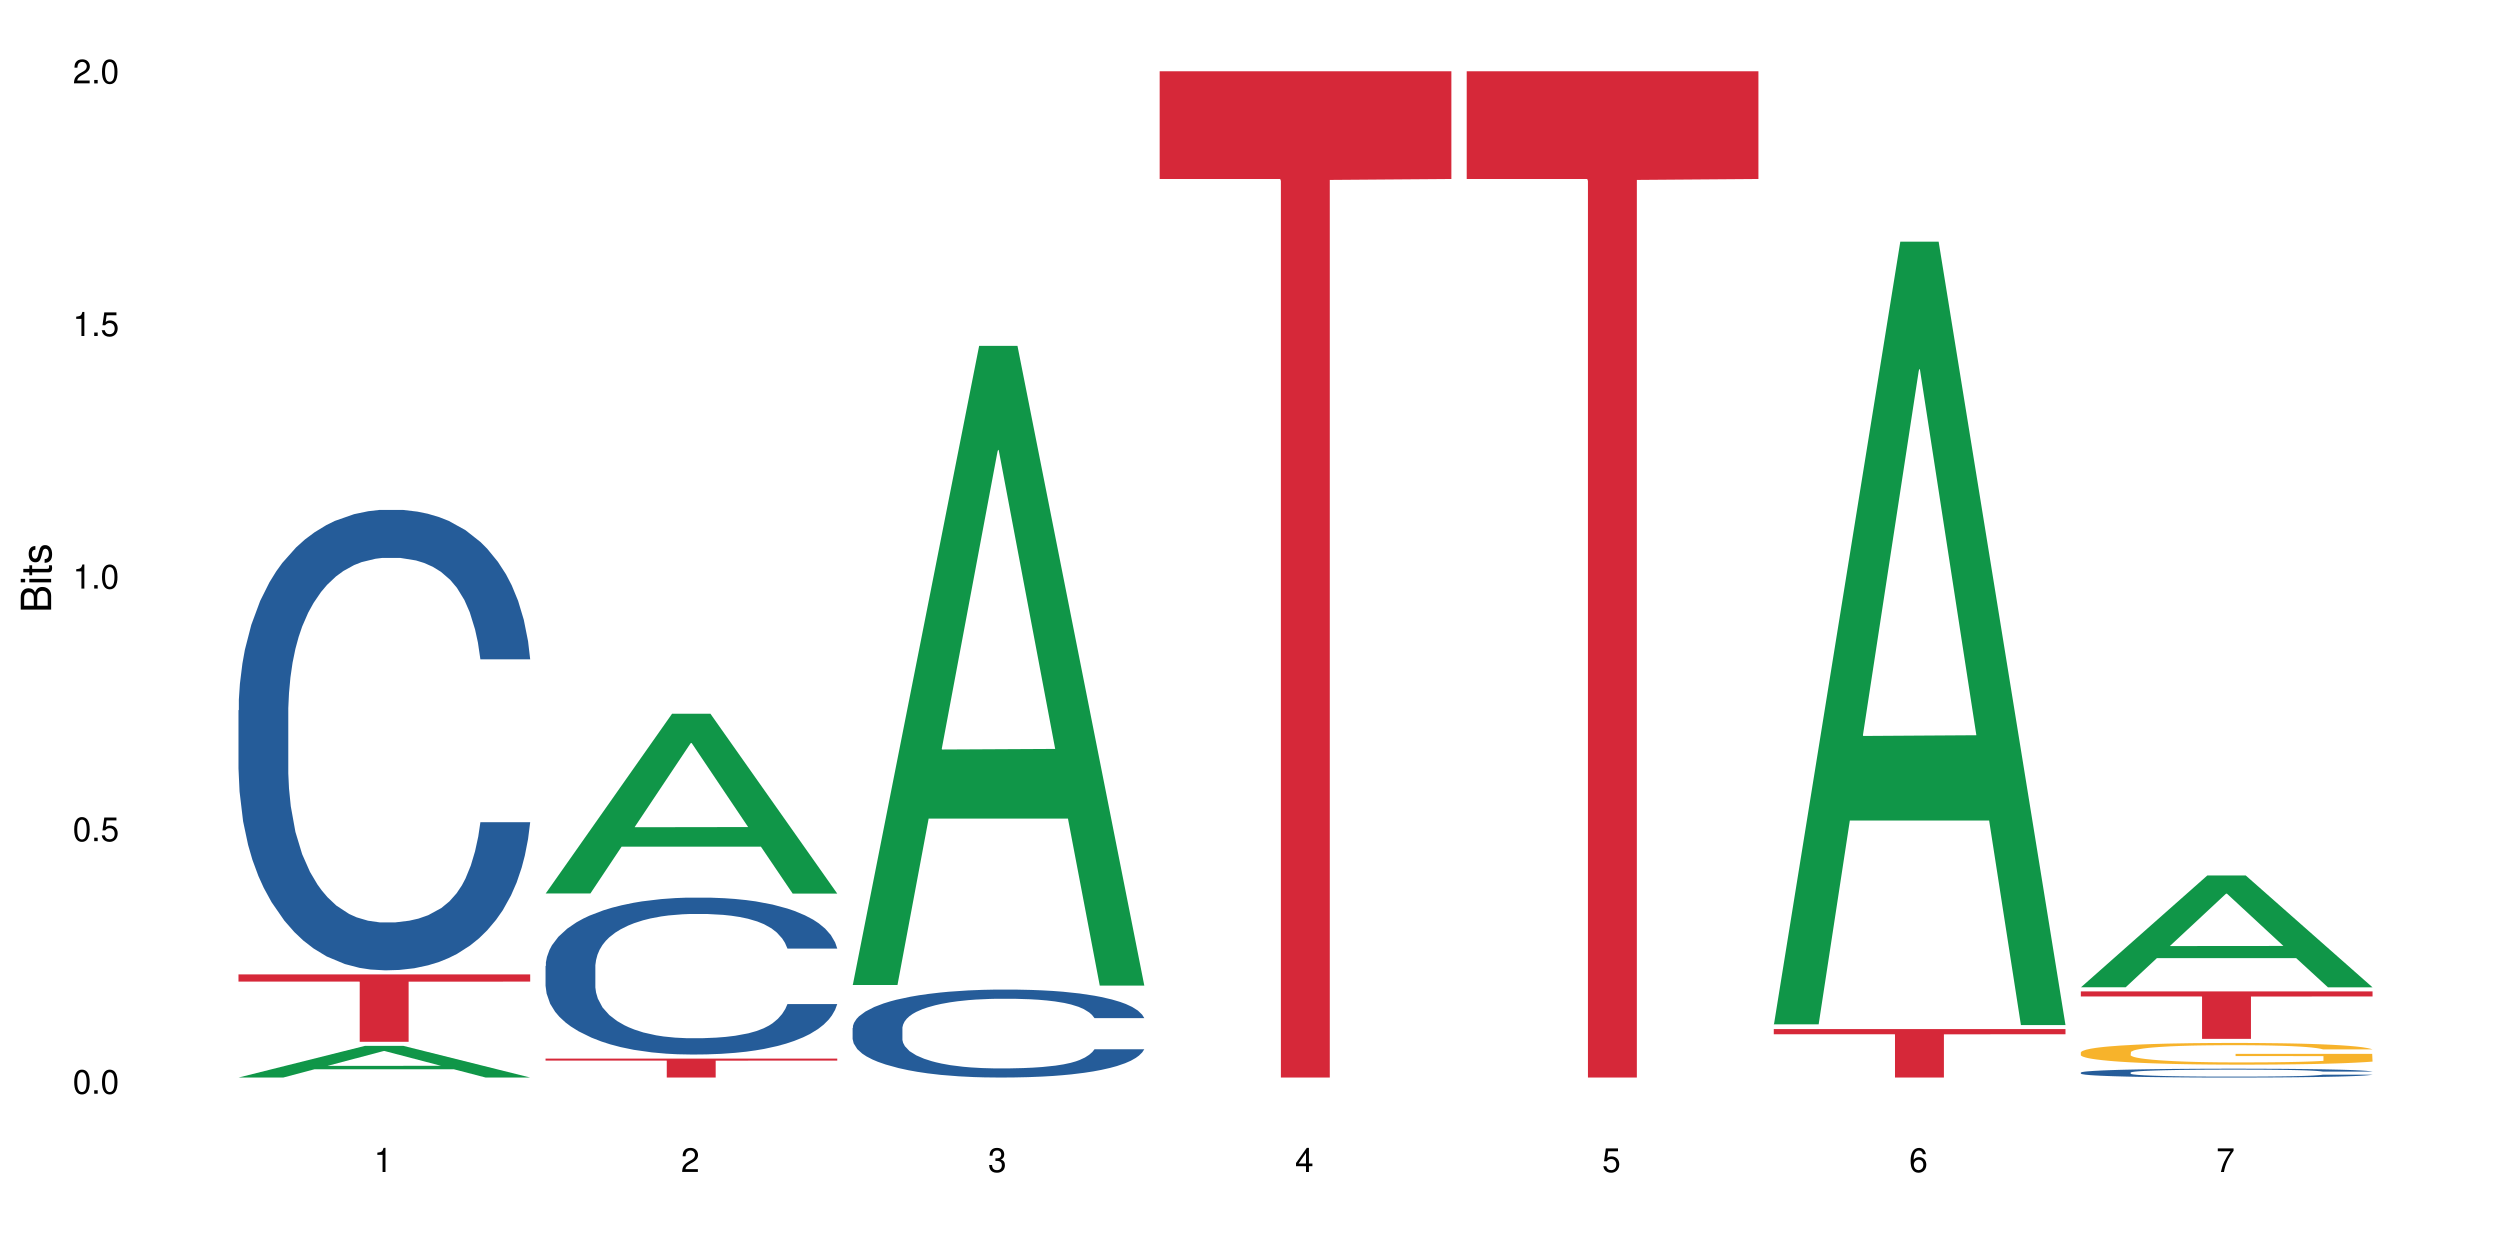 <?xml version="1.0" encoding="UTF-8"?>
<svg xmlns="http://www.w3.org/2000/svg" xmlns:xlink="http://www.w3.org/1999/xlink" width="720pt" height="360pt" viewBox="0 0 720 360" version="1.1">
<defs>
<g>
<symbol overflow="visible" id="glyph0-0">
<path style="stroke:none;" d=""/>
</symbol>
<symbol overflow="visible" id="glyph0-1">
<path style="stroke:none;" d="M 2.641 -6.938 C 2 -6.938 1.422 -6.656 1.078 -6.172 C 0.641 -5.562 0.406 -4.641 0.406 -3.359 C 0.406 -1.016 1.188 0.219 2.641 0.219 C 4.078 0.219 4.859 -1.016 4.859 -3.297 C 4.859 -4.641 4.656 -5.547 4.203 -6.172 C 3.844 -6.656 3.281 -6.938 2.641 -6.938 Z M 2.641 -6.188 C 3.547 -6.188 4 -5.25 4 -3.375 C 4 -1.406 3.562 -0.484 2.625 -0.484 C 1.734 -0.484 1.281 -1.438 1.281 -3.344 C 1.281 -5.25 1.734 -6.188 2.641 -6.188 Z M 2.641 -6.188 "/>
</symbol>
<symbol overflow="visible" id="glyph0-2">
<path style="stroke:none;" d="M 1.828 -1 L 0.828 -1 L 0.828 0 L 1.828 0 Z M 1.828 -1 "/>
</symbol>
<symbol overflow="visible" id="glyph0-3">
<path style="stroke:none;" d="M 4.562 -6.797 L 1.062 -6.797 L 0.547 -3.094 L 1.328 -3.094 C 1.719 -3.562 2.047 -3.734 2.578 -3.734 C 3.484 -3.734 4.062 -3.109 4.062 -2.094 C 4.062 -1.125 3.484 -0.531 2.578 -0.531 C 1.828 -0.531 1.375 -0.906 1.188 -1.672 L 0.328 -1.672 C 0.453 -1.109 0.547 -0.844 0.75 -0.594 C 1.125 -0.078 1.828 0.219 2.594 0.219 C 3.969 0.219 4.922 -0.781 4.922 -2.219 C 4.922 -3.562 4.031 -4.484 2.719 -4.484 C 2.25 -4.484 1.859 -4.359 1.469 -4.062 L 1.734 -5.969 L 4.562 -5.969 Z M 4.562 -6.797 "/>
</symbol>
<symbol overflow="visible" id="glyph0-4">
<path style="stroke:none;" d="M 2.484 -4.938 L 2.484 0 L 3.328 0 L 3.328 -6.938 L 2.766 -6.938 C 2.469 -5.875 2.281 -5.734 0.984 -5.562 L 0.984 -4.938 Z M 2.484 -4.938 "/>
</symbol>
<symbol overflow="visible" id="glyph0-5">
<path style="stroke:none;" d="M 4.859 -0.828 L 1.281 -0.828 C 1.359 -1.406 1.672 -1.781 2.5 -2.281 L 3.469 -2.828 C 4.406 -3.344 4.906 -4.062 4.906 -4.906 C 4.906 -5.484 4.672 -6.031 4.266 -6.406 C 3.859 -6.766 3.375 -6.938 2.719 -6.938 C 1.859 -6.938 1.219 -6.625 0.844 -6.031 C 0.609 -5.672 0.5 -5.234 0.484 -4.531 L 1.328 -4.531 C 1.359 -5.016 1.406 -5.281 1.531 -5.516 C 1.75 -5.938 2.188 -6.203 2.703 -6.203 C 3.469 -6.203 4.031 -5.641 4.031 -4.891 C 4.031 -4.344 3.719 -3.859 3.125 -3.516 L 2.234 -3 C 0.812 -2.172 0.406 -1.531 0.328 -0.016 L 4.859 -0.016 Z M 4.859 -0.828 "/>
</symbol>
<symbol overflow="visible" id="glyph0-6">
<path style="stroke:none;" d="M 2.125 -3.188 L 2.578 -3.188 C 3.5 -3.188 3.984 -2.766 3.984 -1.922 C 3.984 -1.062 3.469 -0.531 2.594 -0.531 C 1.656 -0.531 1.203 -1 1.156 -2.016 L 0.312 -2.016 C 0.344 -1.453 0.438 -1.094 0.609 -0.781 C 0.953 -0.109 1.625 0.219 2.547 0.219 C 3.953 0.219 4.859 -0.625 4.859 -1.938 C 4.859 -2.828 4.516 -3.297 3.703 -3.594 C 4.344 -3.844 4.656 -4.328 4.656 -5.031 C 4.656 -6.219 3.875 -6.938 2.578 -6.938 C 1.203 -6.938 0.484 -6.172 0.453 -4.703 L 1.297 -4.703 C 1.312 -5.125 1.344 -5.359 1.453 -5.578 C 1.641 -5.969 2.062 -6.203 2.594 -6.203 C 3.344 -6.203 3.797 -5.75 3.797 -5 C 3.797 -4.516 3.609 -4.219 3.25 -4.047 C 3.016 -3.953 2.703 -3.922 2.125 -3.906 Z M 2.125 -3.188 "/>
</symbol>
<symbol overflow="visible" id="glyph0-7">
<path style="stroke:none;" d="M 3.141 -1.672 L 3.141 0 L 3.984 0 L 3.984 -1.672 L 4.984 -1.672 L 4.984 -2.438 L 3.984 -2.438 L 3.984 -6.938 L 3.359 -6.938 L 0.266 -2.578 L 0.266 -1.672 Z M 3.141 -2.438 L 1 -2.438 L 3.141 -5.5 Z M 3.141 -2.438 "/>
</symbol>
<symbol overflow="visible" id="glyph0-8">
<path style="stroke:none;" d="M 4.781 -5.125 C 4.609 -6.266 3.891 -6.938 2.844 -6.938 C 2.094 -6.938 1.422 -6.578 1.031 -5.953 C 0.594 -5.266 0.406 -4.422 0.406 -3.172 C 0.406 -2 0.578 -1.25 0.984 -0.641 C 1.359 -0.078 1.953 0.219 2.703 0.219 C 3.984 0.219 4.922 -0.75 4.922 -2.094 C 4.922 -3.375 4.062 -4.281 2.844 -4.281 C 2.172 -4.281 1.641 -4.031 1.281 -3.516 C 1.281 -5.234 1.828 -6.188 2.797 -6.188 C 3.391 -6.188 3.797 -5.797 3.938 -5.125 Z M 2.734 -3.531 C 3.547 -3.531 4.062 -2.953 4.062 -2.031 C 4.062 -1.156 3.484 -0.531 2.703 -0.531 C 1.922 -0.531 1.328 -1.188 1.328 -2.078 C 1.328 -2.938 1.906 -3.531 2.734 -3.531 Z M 2.734 -3.531 "/>
</symbol>
<symbol overflow="visible" id="glyph0-9">
<path style="stroke:none;" d="M 4.984 -6.797 L 0.438 -6.797 L 0.438 -5.969 L 4.109 -5.969 C 2.5 -3.656 1.828 -2.234 1.328 0 L 2.219 0 C 2.594 -2.172 3.453 -4.047 4.984 -6.094 Z M 4.984 -6.797 "/>
</symbol>
<symbol overflow="visible" id="glyph1-0">
<path style="stroke:none;" d=""/>
</symbol>
<symbol overflow="visible" id="glyph1-1">
<path style="stroke:none;" d="M 0 -0.953 L 0 -4.891 C 0 -5.719 -0.234 -6.344 -0.734 -6.797 C -1.188 -7.234 -1.812 -7.469 -2.5 -7.469 C -3.547 -7.469 -4.188 -7 -4.625 -5.875 C -4.984 -6.688 -5.625 -7.094 -6.531 -7.094 C -7.172 -7.094 -7.734 -6.859 -8.141 -6.391 C -8.562 -5.922 -8.75 -5.344 -8.75 -4.5 L -8.75 -0.953 Z M -4.984 -2.062 L -7.766 -2.062 L -7.766 -4.219 C -7.766 -4.844 -7.688 -5.203 -7.453 -5.5 C -7.219 -5.812 -6.859 -5.969 -6.375 -5.969 C -5.891 -5.969 -5.531 -5.812 -5.297 -5.5 C -5.062 -5.203 -4.984 -4.844 -4.984 -4.219 Z M -0.984 -2.062 L -4 -2.062 L -4 -4.781 C -4 -5.766 -3.438 -6.359 -2.484 -6.359 C -1.547 -6.359 -0.984 -5.766 -0.984 -4.781 Z M -0.984 -2.062 "/>
</symbol>
<symbol overflow="visible" id="glyph1-2">
<path style="stroke:none;" d="M -6.281 -1.797 L -6.281 -0.797 L 0 -0.797 L 0 -1.797 Z M -8.75 -1.797 L -8.75 -0.797 L -7.484 -0.797 L -7.484 -1.797 Z M -8.75 -1.797 "/>
</symbol>
<symbol overflow="visible" id="glyph1-3">
<path style="stroke:none;" d="M -6.281 -3.047 L -6.281 -2.016 L -8.016 -2.016 L -8.016 -1.016 L -6.281 -1.016 L -6.281 -0.172 L -5.469 -0.172 L -5.469 -1.016 L -0.719 -1.016 C -0.078 -1.016 0.281 -1.453 0.281 -2.234 C 0.281 -2.5 0.25 -2.719 0.188 -3.047 L -0.641 -3.047 C -0.609 -2.906 -0.594 -2.766 -0.594 -2.562 C -0.594 -2.141 -0.719 -2.016 -1.156 -2.016 L -5.469 -2.016 L -5.469 -3.047 Z M -6.281 -3.047 "/>
</symbol>
<symbol overflow="visible" id="glyph1-4">
<path style="stroke:none;" d="M -4.531 -5.25 C -5.766 -5.25 -6.469 -4.422 -6.469 -2.969 C -6.469 -1.516 -5.719 -0.562 -4.547 -0.562 C -3.562 -0.562 -3.094 -1.062 -2.734 -2.562 L -2.516 -3.484 C -2.344 -4.188 -2.094 -4.469 -1.641 -4.469 C -1.047 -4.469 -0.641 -3.875 -0.641 -3 C -0.641 -2.453 -0.797 -2 -1.062 -1.75 C -1.25 -1.594 -1.422 -1.531 -1.875 -1.469 L -1.875 -0.406 C -0.422 -0.453 0.281 -1.266 0.281 -2.922 C 0.281 -4.5 -0.5 -5.516 -1.719 -5.516 C -2.656 -5.516 -3.172 -4.984 -3.469 -3.734 L -3.703 -2.766 C -3.891 -1.953 -4.156 -1.609 -4.594 -1.609 C -5.188 -1.609 -5.547 -2.125 -5.547 -2.938 C -5.547 -3.75 -5.203 -4.172 -4.531 -4.203 Z M -4.531 -5.25 "/>
</symbol>
</g>
</defs>
<g id="surface6">
<rect x="0" y="0" width="720" height="360" style="fill:rgb(100%,100%,100%);fill-opacity:1;stroke:none;"/>
<path style=" stroke:none;fill-rule:nonzero;fill:rgb(6.275%,58.824%,28.235%);fill-opacity:1;" d="M 68.684 310.324 L 68.773 310.316 L 105.125 301.207 L 116.168 301.207 L 152.695 310.332 L 139.863 310.332 L 130.707 307.949 L 90.586 307.949 L 81.609 310.324 L 68.684 310.324 L 94.445 306.965 L 127.027 306.957 L 110.781 302.699 L 110.602 302.688 L 110.422 302.715 L 94.355 306.957 L 94.445 306.965 Z M 68.684 310.324 "/>
<path style=" stroke:none;fill-rule:nonzero;fill:rgb(14.51%,36.078%,60%);fill-opacity:1;" d="M 68.684 204.559 L 68.789 204.438 L 68.789 201.527 L 69.094 196.922 L 69.812 191.105 L 70.531 187.105 L 72.375 179.953 L 74.934 173.043 L 77.598 167.711 L 79.547 164.559 L 81.289 162.137 L 85.281 157.652 L 87.844 155.348 L 90.609 153.289 L 93.992 151.227 L 96.449 150.016 L 101.984 148.078 L 106.082 147.227 L 109.258 146.863 L 116.121 146.863 L 120.219 147.348 L 123.191 147.957 L 126.469 148.926 L 129.234 150.016 L 134.051 152.684 L 138.352 156.074 L 140.301 158.016 L 143.375 161.773 L 145.73 165.41 L 147.367 168.559 L 149.215 173.043 L 150.852 178.5 L 152.082 184.68 L 152.695 189.891 L 138.352 189.891 L 137.637 185.043 L 136.816 181.285 L 135.281 176.316 L 133.742 172.801 L 131.59 169.289 L 129.645 166.984 L 126.98 164.68 L 124.625 163.227 L 122.164 162.137 L 119.809 161.41 L 115.301 160.684 L 110.078 160.684 L 108.129 160.926 L 104.133 161.895 L 101.984 162.742 L 98.91 164.438 L 96.758 166.016 L 94.195 168.438 L 92.453 170.5 L 90.305 173.652 L 88.766 176.438 L 87.023 180.438 L 86 183.469 L 85.078 186.863 L 84.258 190.863 L 83.645 195.105 L 83.234 199.59 L 83.027 203.953 L 83.027 222.738 L 83.234 227.102 L 83.746 232.195 L 85.078 239.586 L 87.023 246.012 L 89.277 251.102 L 91.43 254.738 L 92.66 256.434 L 94.297 258.375 L 96.859 260.797 L 100.547 263.223 L 102.699 264.191 L 105.977 265.16 L 109.359 265.645 L 113.867 265.645 L 117.863 265.16 L 120.527 264.555 L 123.293 263.586 L 127.082 261.527 L 129.441 259.586 L 131.488 257.281 L 133.027 254.98 L 134.051 253.039 L 135.586 249.285 L 136.816 245.164 L 137.738 240.922 L 138.352 236.801 L 152.695 236.801 L 152.082 241.648 L 151.16 246.375 L 150.238 249.891 L 148.805 254.133 L 147.164 257.891 L 144.809 262.133 L 142.859 264.918 L 140.301 267.949 L 137.941 270.254 L 135.383 272.312 L 131.59 274.738 L 129.133 275.949 L 126.469 277.039 L 123.293 278.008 L 119.297 278.859 L 114.992 279.344 L 111 279.465 L 106.695 279.223 L 103.52 278.738 L 99.32 277.645 L 94.094 275.465 L 90.305 273.16 L 87.332 270.859 L 84.77 268.434 L 81.902 265.16 L 78.215 259.828 L 75.961 255.707 L 74.422 252.312 L 72.68 247.586 L 71.453 243.344 L 70.016 236.559 L 68.992 227.953 L 68.684 221.285 Z M 68.684 204.559 "/>
<path style=" stroke:none;fill-rule:nonzero;fill:rgb(83.922%,15.686%,22.353%);fill-opacity:1;" d="M 68.684 280.629 L 152.695 280.629 L 152.695 282.707 L 117.684 282.723 L 117.684 300.043 L 103.598 300.043 L 103.598 282.742 L 103.391 282.707 L 68.684 282.707 Z M 68.684 280.629 "/>
<path style=" stroke:none;fill-rule:nonzero;fill:rgb(6.275%,58.824%,28.235%);fill-opacity:1;" d="M 157.117 257.312 L 157.207 257.262 L 193.559 205.551 L 204.598 205.551 L 241.129 257.359 L 228.293 257.359 L 219.141 243.836 L 179.02 243.836 L 170.043 257.312 L 157.117 257.312 L 182.879 238.242 L 215.461 238.191 L 199.215 214.016 L 199.035 213.969 L 198.855 214.113 L 182.789 238.191 L 182.879 238.242 Z M 157.117 257.312 "/>
<path style=" stroke:none;fill-rule:nonzero;fill:rgb(14.51%,36.078%,60%);fill-opacity:1;" d="M 157.117 278.184 L 157.219 278.145 L 157.219 277.152 L 157.527 275.582 L 158.246 273.602 L 158.961 272.238 L 160.805 269.801 L 163.367 267.445 L 166.031 265.629 L 167.977 264.555 L 169.719 263.727 L 173.715 262.199 L 176.277 261.414 L 179.043 260.715 L 182.426 260.012 L 184.883 259.598 L 190.414 258.938 L 194.512 258.648 L 197.688 258.523 L 204.555 258.523 L 208.652 258.688 L 211.621 258.895 L 214.902 259.227 L 217.668 259.598 L 222.484 260.508 L 226.785 261.664 L 228.73 262.324 L 231.805 263.605 L 234.164 264.844 L 235.801 265.918 L 237.645 267.445 L 239.285 269.305 L 240.516 271.41 L 241.129 273.188 L 226.785 273.188 L 226.07 271.535 L 225.25 270.254 L 223.711 268.562 L 222.176 267.363 L 220.023 266.164 L 218.078 265.379 L 215.414 264.594 L 213.059 264.102 L 210.598 263.727 L 208.242 263.48 L 203.734 263.234 L 198.508 263.234 L 196.562 263.316 L 192.566 263.645 L 190.414 263.934 L 187.34 264.512 L 185.191 265.051 L 182.629 265.875 L 180.887 266.578 L 178.734 267.652 L 177.199 268.602 L 175.457 269.965 L 174.434 270.996 L 173.512 272.156 L 172.691 273.516 L 172.074 274.965 L 171.668 276.492 L 171.461 277.977 L 171.461 284.379 L 171.668 285.867 L 172.18 287.602 L 173.512 290.121 L 175.457 292.312 L 177.711 294.047 L 179.863 295.285 L 181.094 295.863 L 182.73 296.523 L 185.293 297.352 L 188.98 298.176 L 191.133 298.508 L 194.41 298.836 L 197.793 299.004 L 202.301 299.004 L 206.297 298.836 L 208.961 298.629 L 211.727 298.301 L 215.516 297.598 L 217.871 296.938 L 219.922 296.152 L 221.457 295.367 L 222.484 294.707 L 224.02 293.426 L 225.25 292.023 L 226.172 290.574 L 226.785 289.172 L 241.129 289.172 L 240.516 290.824 L 239.594 292.434 L 238.672 293.633 L 237.234 295.078 L 235.598 296.359 L 233.242 297.805 L 231.293 298.754 L 228.73 299.785 L 226.375 300.57 L 223.816 301.273 L 220.023 302.102 L 217.566 302.512 L 214.902 302.887 L 211.727 303.215 L 207.73 303.504 L 203.426 303.668 L 199.43 303.711 L 195.129 303.629 L 191.953 303.465 L 187.75 303.09 L 182.527 302.348 L 178.734 301.562 L 175.766 300.777 L 173.203 299.953 L 170.336 298.836 L 166.645 297.02 L 164.391 295.613 L 162.855 294.457 L 161.113 292.848 L 159.883 291.402 L 158.449 289.09 L 157.426 286.156 L 157.117 283.887 Z M 157.117 278.184 "/>
<path style=" stroke:none;fill-rule:nonzero;fill:rgb(83.922%,15.686%,22.353%);fill-opacity:1;" d="M 157.117 304.875 L 241.129 304.875 L 241.129 305.457 L 206.117 305.465 L 206.117 310.332 L 192.027 310.332 L 192.027 305.469 L 191.824 305.457 L 157.117 305.457 Z M 157.117 304.875 "/>
<path style=" stroke:none;fill-rule:nonzero;fill:rgb(6.275%,58.824%,28.235%);fill-opacity:1;" d="M 245.551 283.672 L 245.641 283.5 L 281.992 99.605 L 293.031 99.605 L 329.562 283.848 L 316.727 283.848 L 307.57 235.754 L 267.449 235.754 L 258.477 283.672 L 245.551 283.672 L 271.309 215.859 L 303.891 215.688 L 287.645 129.707 L 287.465 129.535 L 287.285 130.055 L 271.223 215.688 L 271.309 215.859 Z M 245.551 283.672 "/>
<path style=" stroke:none;fill-rule:nonzero;fill:rgb(14.51%,36.078%,60%);fill-opacity:1;" d="M 245.551 296.027 L 245.652 296.004 L 245.652 295.449 L 245.961 294.57 L 246.676 293.457 L 247.395 292.695 L 249.238 291.328 L 251.801 290.008 L 254.465 288.992 L 256.41 288.391 L 258.152 287.926 L 262.148 287.07 L 264.711 286.629 L 267.477 286.238 L 270.855 285.844 L 273.316 285.613 L 278.848 285.242 L 282.945 285.078 L 286.121 285.012 L 292.984 285.012 L 297.086 285.102 L 300.055 285.219 L 303.332 285.402 L 306.102 285.613 L 310.914 286.121 L 315.219 286.77 L 317.164 287.141 L 320.238 287.855 L 322.594 288.551 L 324.234 289.152 L 326.078 290.008 L 327.719 291.051 L 328.945 292.23 L 329.562 293.227 L 315.219 293.227 L 314.5 292.301 L 313.68 291.582 L 312.145 290.633 L 310.609 289.965 L 308.457 289.293 L 306.512 288.852 L 303.848 288.414 L 301.488 288.137 L 299.031 287.926 L 296.676 287.789 L 292.168 287.648 L 286.941 287.648 L 284.996 287.695 L 281 287.879 L 278.848 288.043 L 275.773 288.367 L 273.621 288.668 L 271.062 289.129 L 269.32 289.523 L 267.168 290.125 L 265.633 290.656 L 263.891 291.422 L 262.863 292 L 261.941 292.648 L 261.125 293.414 L 260.508 294.223 L 260.098 295.078 L 259.895 295.914 L 259.895 299.5 L 260.098 300.332 L 260.609 301.305 L 261.941 302.719 L 263.891 303.945 L 266.145 304.918 L 268.297 305.609 L 269.523 305.934 L 271.164 306.305 L 273.727 306.77 L 277.414 307.23 L 279.566 307.414 L 282.844 307.602 L 286.223 307.695 L 290.73 307.695 L 294.727 307.602 L 297.391 307.484 L 300.156 307.301 L 303.949 306.906 L 306.305 306.535 L 308.355 306.098 L 309.891 305.656 L 310.914 305.285 L 312.453 304.57 L 313.68 303.781 L 314.605 302.973 L 315.219 302.184 L 329.562 302.184 L 328.945 303.109 L 328.023 304.012 L 327.102 304.684 L 325.668 305.496 L 324.027 306.211 L 321.672 307.023 L 319.727 307.555 L 317.164 308.133 L 314.809 308.574 L 312.246 308.965 L 308.457 309.43 L 305.996 309.66 L 303.332 309.871 L 300.156 310.055 L 296.164 310.215 L 291.859 310.309 L 287.863 310.332 L 283.559 310.285 L 280.383 310.195 L 276.184 309.984 L 270.957 309.57 L 267.168 309.129 L 264.195 308.688 L 261.637 308.227 L 258.766 307.602 L 255.078 306.582 L 252.824 305.797 L 251.289 305.148 L 249.547 304.246 L 248.316 303.434 L 246.883 302.137 L 245.859 300.496 L 245.551 299.223 Z M 245.551 296.027 "/>
<path style=" stroke:none;fill-rule:nonzero;fill:rgb(83.922%,15.686%,22.353%);fill-opacity:1;" d="M 333.984 20.527 L 417.996 20.527 L 417.996 51.547 L 382.98 51.82 L 382.98 310.332 L 368.895 310.332 L 368.895 52.094 L 368.691 51.547 L 333.984 51.547 Z M 333.984 20.527 "/>
<path style=" stroke:none;fill-rule:nonzero;fill:rgb(83.922%,15.686%,22.353%);fill-opacity:1;" d="M 422.414 20.527 L 506.426 20.527 L 506.426 51.547 L 471.414 51.82 L 471.414 310.332 L 457.328 310.332 L 457.328 52.094 L 457.121 51.547 L 422.414 51.547 Z M 422.414 20.527 "/>
<path style=" stroke:none;fill-rule:nonzero;fill:rgb(6.275%,58.824%,28.235%);fill-opacity:1;" d="M 510.848 295 L 510.938 294.789 L 547.289 69.598 L 558.328 69.598 L 594.859 295.215 L 582.023 295.215 L 572.871 236.32 L 532.75 236.32 L 523.773 295 L 510.848 295 L 536.609 211.957 L 569.191 211.746 L 552.945 106.457 L 552.766 106.246 L 552.586 106.883 L 536.52 211.746 L 536.609 211.957 Z M 510.848 295 "/>
<path style=" stroke:none;fill-rule:nonzero;fill:rgb(83.922%,15.686%,22.353%);fill-opacity:1;" d="M 510.848 296.379 L 594.859 296.379 L 594.859 297.871 L 559.848 297.883 L 559.848 310.332 L 545.758 310.332 L 545.758 297.898 L 545.555 297.871 L 510.848 297.871 Z M 510.848 296.379 "/>
<path style=" stroke:none;fill-rule:nonzero;fill:rgb(6.275%,58.824%,28.235%);fill-opacity:1;" d="M 599.281 284.328 L 599.371 284.297 L 635.723 252.125 L 646.762 252.125 L 683.293 284.359 L 670.457 284.359 L 661.301 275.945 L 621.18 275.945 L 612.207 284.328 L 599.281 284.328 L 625.039 272.465 L 657.621 272.434 L 641.375 257.391 L 641.195 257.363 L 641.016 257.453 L 624.949 272.434 L 625.039 272.465 Z M 599.281 284.328 "/>
<path style=" stroke:none;fill-rule:nonzero;fill:rgb(14.51%,36.078%,60%);fill-opacity:1;" d="M 599.281 308.895 L 599.383 308.891 L 599.383 308.836 L 599.691 308.746 L 600.406 308.637 L 601.125 308.559 L 602.969 308.422 L 605.531 308.289 L 608.195 308.188 L 610.141 308.125 L 611.883 308.078 L 615.879 307.992 L 618.441 307.949 L 621.207 307.91 L 624.586 307.871 L 627.047 307.848 L 632.578 307.809 L 636.676 307.793 L 639.852 307.785 L 646.715 307.785 L 650.816 307.797 L 653.785 307.809 L 657.062 307.824 L 659.832 307.848 L 664.645 307.898 L 668.949 307.961 L 670.895 308 L 673.969 308.07 L 676.324 308.141 L 677.965 308.203 L 679.809 308.289 L 681.449 308.395 L 682.676 308.512 L 683.293 308.613 L 668.949 308.613 L 668.23 308.52 L 667.41 308.445 L 665.875 308.352 L 664.34 308.285 L 662.188 308.215 L 660.242 308.172 L 657.578 308.129 L 655.219 308.102 L 652.762 308.078 L 650.406 308.066 L 645.898 308.051 L 640.672 308.051 L 638.727 308.055 L 634.73 308.074 L 632.578 308.09 L 629.504 308.125 L 627.352 308.152 L 624.793 308.199 L 623.051 308.238 L 620.898 308.301 L 619.363 308.355 L 617.621 308.43 L 616.594 308.488 L 615.672 308.555 L 614.855 308.629 L 614.238 308.711 L 613.828 308.797 L 613.625 308.883 L 613.625 309.242 L 613.828 309.328 L 614.34 309.426 L 615.672 309.566 L 617.621 309.691 L 619.875 309.789 L 622.027 309.859 L 623.254 309.891 L 624.895 309.926 L 627.457 309.973 L 631.145 310.02 L 633.297 310.039 L 636.574 310.059 L 639.953 310.066 L 644.461 310.066 L 648.457 310.059 L 651.121 310.047 L 653.887 310.027 L 657.68 309.988 L 660.035 309.949 L 662.086 309.906 L 663.621 309.863 L 664.645 309.824 L 666.184 309.754 L 667.41 309.672 L 668.336 309.594 L 668.949 309.512 L 683.293 309.512 L 682.676 309.605 L 681.754 309.695 L 680.832 309.766 L 679.398 309.848 L 677.758 309.918 L 675.402 310 L 673.457 310.055 L 670.895 310.109 L 668.539 310.156 L 665.977 310.195 L 662.188 310.242 L 659.727 310.266 L 657.062 310.285 L 653.887 310.305 L 649.895 310.32 L 645.59 310.332 L 641.594 310.332 L 637.289 310.328 L 634.113 310.32 L 629.914 310.297 L 624.688 310.254 L 620.898 310.211 L 617.926 310.168 L 615.367 310.121 L 612.496 310.059 L 608.809 309.957 L 606.555 309.875 L 605.02 309.812 L 603.277 309.719 L 602.047 309.641 L 600.613 309.508 L 599.59 309.344 L 599.281 309.215 Z M 599.281 308.895 "/>
<path style=" stroke:none;fill-rule:nonzero;fill:rgb(96.863%,70.196%,16.863%);fill-opacity:1;" d="M 599.281 303.043 L 599.383 303.039 L 599.383 302.926 L 599.793 302.668 L 600.816 302.312 L 602.148 302.023 L 603.586 301.793 L 604.508 301.672 L 606.043 301.5 L 607.375 301.375 L 610.754 301.117 L 615.059 300.879 L 617.414 300.777 L 620.078 300.68 L 623.871 300.57 L 625.613 300.531 L 630.938 300.438 L 636.984 300.383 L 643.645 300.363 L 646.715 300.371 L 650.918 300.395 L 656.656 300.457 L 659.934 300.512 L 662.496 300.57 L 665.156 300.645 L 668.438 300.758 L 671.512 300.895 L 673.969 301.031 L 676.43 301.203 L 678.477 301.387 L 680.219 301.586 L 681.754 301.828 L 682.676 302.027 L 683.293 302.227 L 669.051 302.227 L 668.23 302.027 L 667.309 301.875 L 665.773 301.684 L 664.234 301.547 L 662.699 301.438 L 659.832 301.289 L 657.371 301.199 L 654.297 301.117 L 651.328 301.066 L 647.945 301.031 L 645.898 301.023 L 640.469 301.023 L 635.551 301.062 L 632.68 301.105 L 630.633 301.152 L 627.762 301.238 L 626.02 301.309 L 624.996 301.352 L 621.922 301.531 L 619.875 301.691 L 618.746 301.797 L 617.312 301.969 L 616.289 302.125 L 615.16 302.352 L 614.547 302.523 L 613.727 302.914 L 613.625 303.941 L 613.934 304.16 L 614.547 304.395 L 615.367 304.598 L 616.594 304.816 L 617.824 304.98 L 619.977 305.203 L 621.82 305.352 L 623.254 305.449 L 626.02 305.605 L 627.148 305.656 L 629.812 305.758 L 632.578 305.84 L 635.961 305.906 L 638.52 305.941 L 642.617 305.969 L 647.844 305.969 L 653.992 305.938 L 657.883 305.891 L 660.547 305.844 L 662.289 305.805 L 664.441 305.742 L 665.977 305.684 L 667.41 305.621 L 669.152 305.523 L 669.152 304.16 L 643.848 304.152 L 643.848 303.512 L 683.191 303.508 L 683.293 305.742 L 681.141 305.895 L 678.477 306.043 L 675.914 306.16 L 673.25 306.258 L 669.461 306.363 L 666.387 306.434 L 661.676 306.512 L 657.371 306.566 L 652.863 306.598 L 648.867 306.617 L 644.156 306.621 L 639.953 306.609 L 635.445 306.574 L 631.859 306.531 L 628.582 306.473 L 625.305 306.398 L 621.207 306.277 L 618.543 306.184 L 615.777 306.062 L 613.008 305.918 L 610.551 305.766 L 608.91 305.645 L 607.273 305.508 L 605.531 305.336 L 603.891 305.141 L 602.66 304.965 L 601.535 304.766 L 600.715 304.574 L 599.895 304.32 L 599.484 304.113 L 599.281 303.938 Z M 599.281 303.043 "/>
<path style=" stroke:none;fill-rule:nonzero;fill:rgb(83.922%,15.686%,22.353%);fill-opacity:1;" d="M 599.281 285.523 L 683.293 285.523 L 683.293 286.984 L 648.277 287 L 648.277 299.199 L 634.191 299.199 L 634.191 287.012 L 633.988 286.984 L 599.281 286.984 Z M 599.281 285.523 "/>
<g style="fill:rgb(0%,0%,0%);fill-opacity:1;">
  <use xlink:href="#glyph0-1" x="20.965" y="314.993"/>
  <use xlink:href="#glyph0-2" x="26.302" y="314.993"/>
  <use xlink:href="#glyph0-1" x="28.97" y="314.993"/>
</g>
<g style="fill:rgb(0%,0%,0%);fill-opacity:1;">
  <use xlink:href="#glyph0-1" x="20.965" y="242.251"/>
  <use xlink:href="#glyph0-2" x="26.302" y="242.251"/>
  <use xlink:href="#glyph0-3" x="28.97" y="242.251"/>
</g>
<g style="fill:rgb(0%,0%,0%);fill-opacity:1;">
  <use xlink:href="#glyph0-4" x="20.965" y="169.509"/>
  <use xlink:href="#glyph0-2" x="26.302" y="169.509"/>
  <use xlink:href="#glyph0-1" x="28.97" y="169.509"/>
</g>
<g style="fill:rgb(0%,0%,0%);fill-opacity:1;">
  <use xlink:href="#glyph0-4" x="20.965" y="96.767"/>
  <use xlink:href="#glyph0-2" x="26.302" y="96.767"/>
  <use xlink:href="#glyph0-3" x="28.97" y="96.767"/>
</g>
<g style="fill:rgb(0%,0%,0%);fill-opacity:1;">
  <use xlink:href="#glyph0-5" x="20.965" y="24.024"/>
  <use xlink:href="#glyph0-2" x="26.302" y="24.024"/>
  <use xlink:href="#glyph0-1" x="28.97" y="24.024"/>
</g>
<g style="fill:rgb(0%,0%,0%);fill-opacity:1;">
  <use xlink:href="#glyph0-4" x="107.691" y="337.532"/>
</g>
<g style="fill:rgb(0%,0%,0%);fill-opacity:1;">
  <use xlink:href="#glyph0-5" x="196.125" y="337.532"/>
</g>
<g style="fill:rgb(0%,0%,0%);fill-opacity:1;">
  <use xlink:href="#glyph0-6" x="284.555" y="337.532"/>
</g>
<g style="fill:rgb(0%,0%,0%);fill-opacity:1;">
  <use xlink:href="#glyph0-7" x="372.988" y="337.532"/>
</g>
<g style="fill:rgb(0%,0%,0%);fill-opacity:1;">
  <use xlink:href="#glyph0-3" x="461.422" y="337.532"/>
</g>
<g style="fill:rgb(0%,0%,0%);fill-opacity:1;">
  <use xlink:href="#glyph0-8" x="549.855" y="337.532"/>
</g>
<g style="fill:rgb(0%,0%,0%);fill-opacity:1;">
  <use xlink:href="#glyph0-9" x="638.285" y="337.532"/>
</g>
<g style="fill:rgb(0%,0%,0%);fill-opacity:1;">
  <use xlink:href="#glyph1-1" x="14.725" y="176.512"/>
  <use xlink:href="#glyph1-2" x="14.725" y="168.508"/>
  <use xlink:href="#glyph1-3" x="14.725" y="165.844"/>
  <use xlink:href="#glyph1-4" x="14.725" y="162.508"/>
</g>
</g>
</svg>
